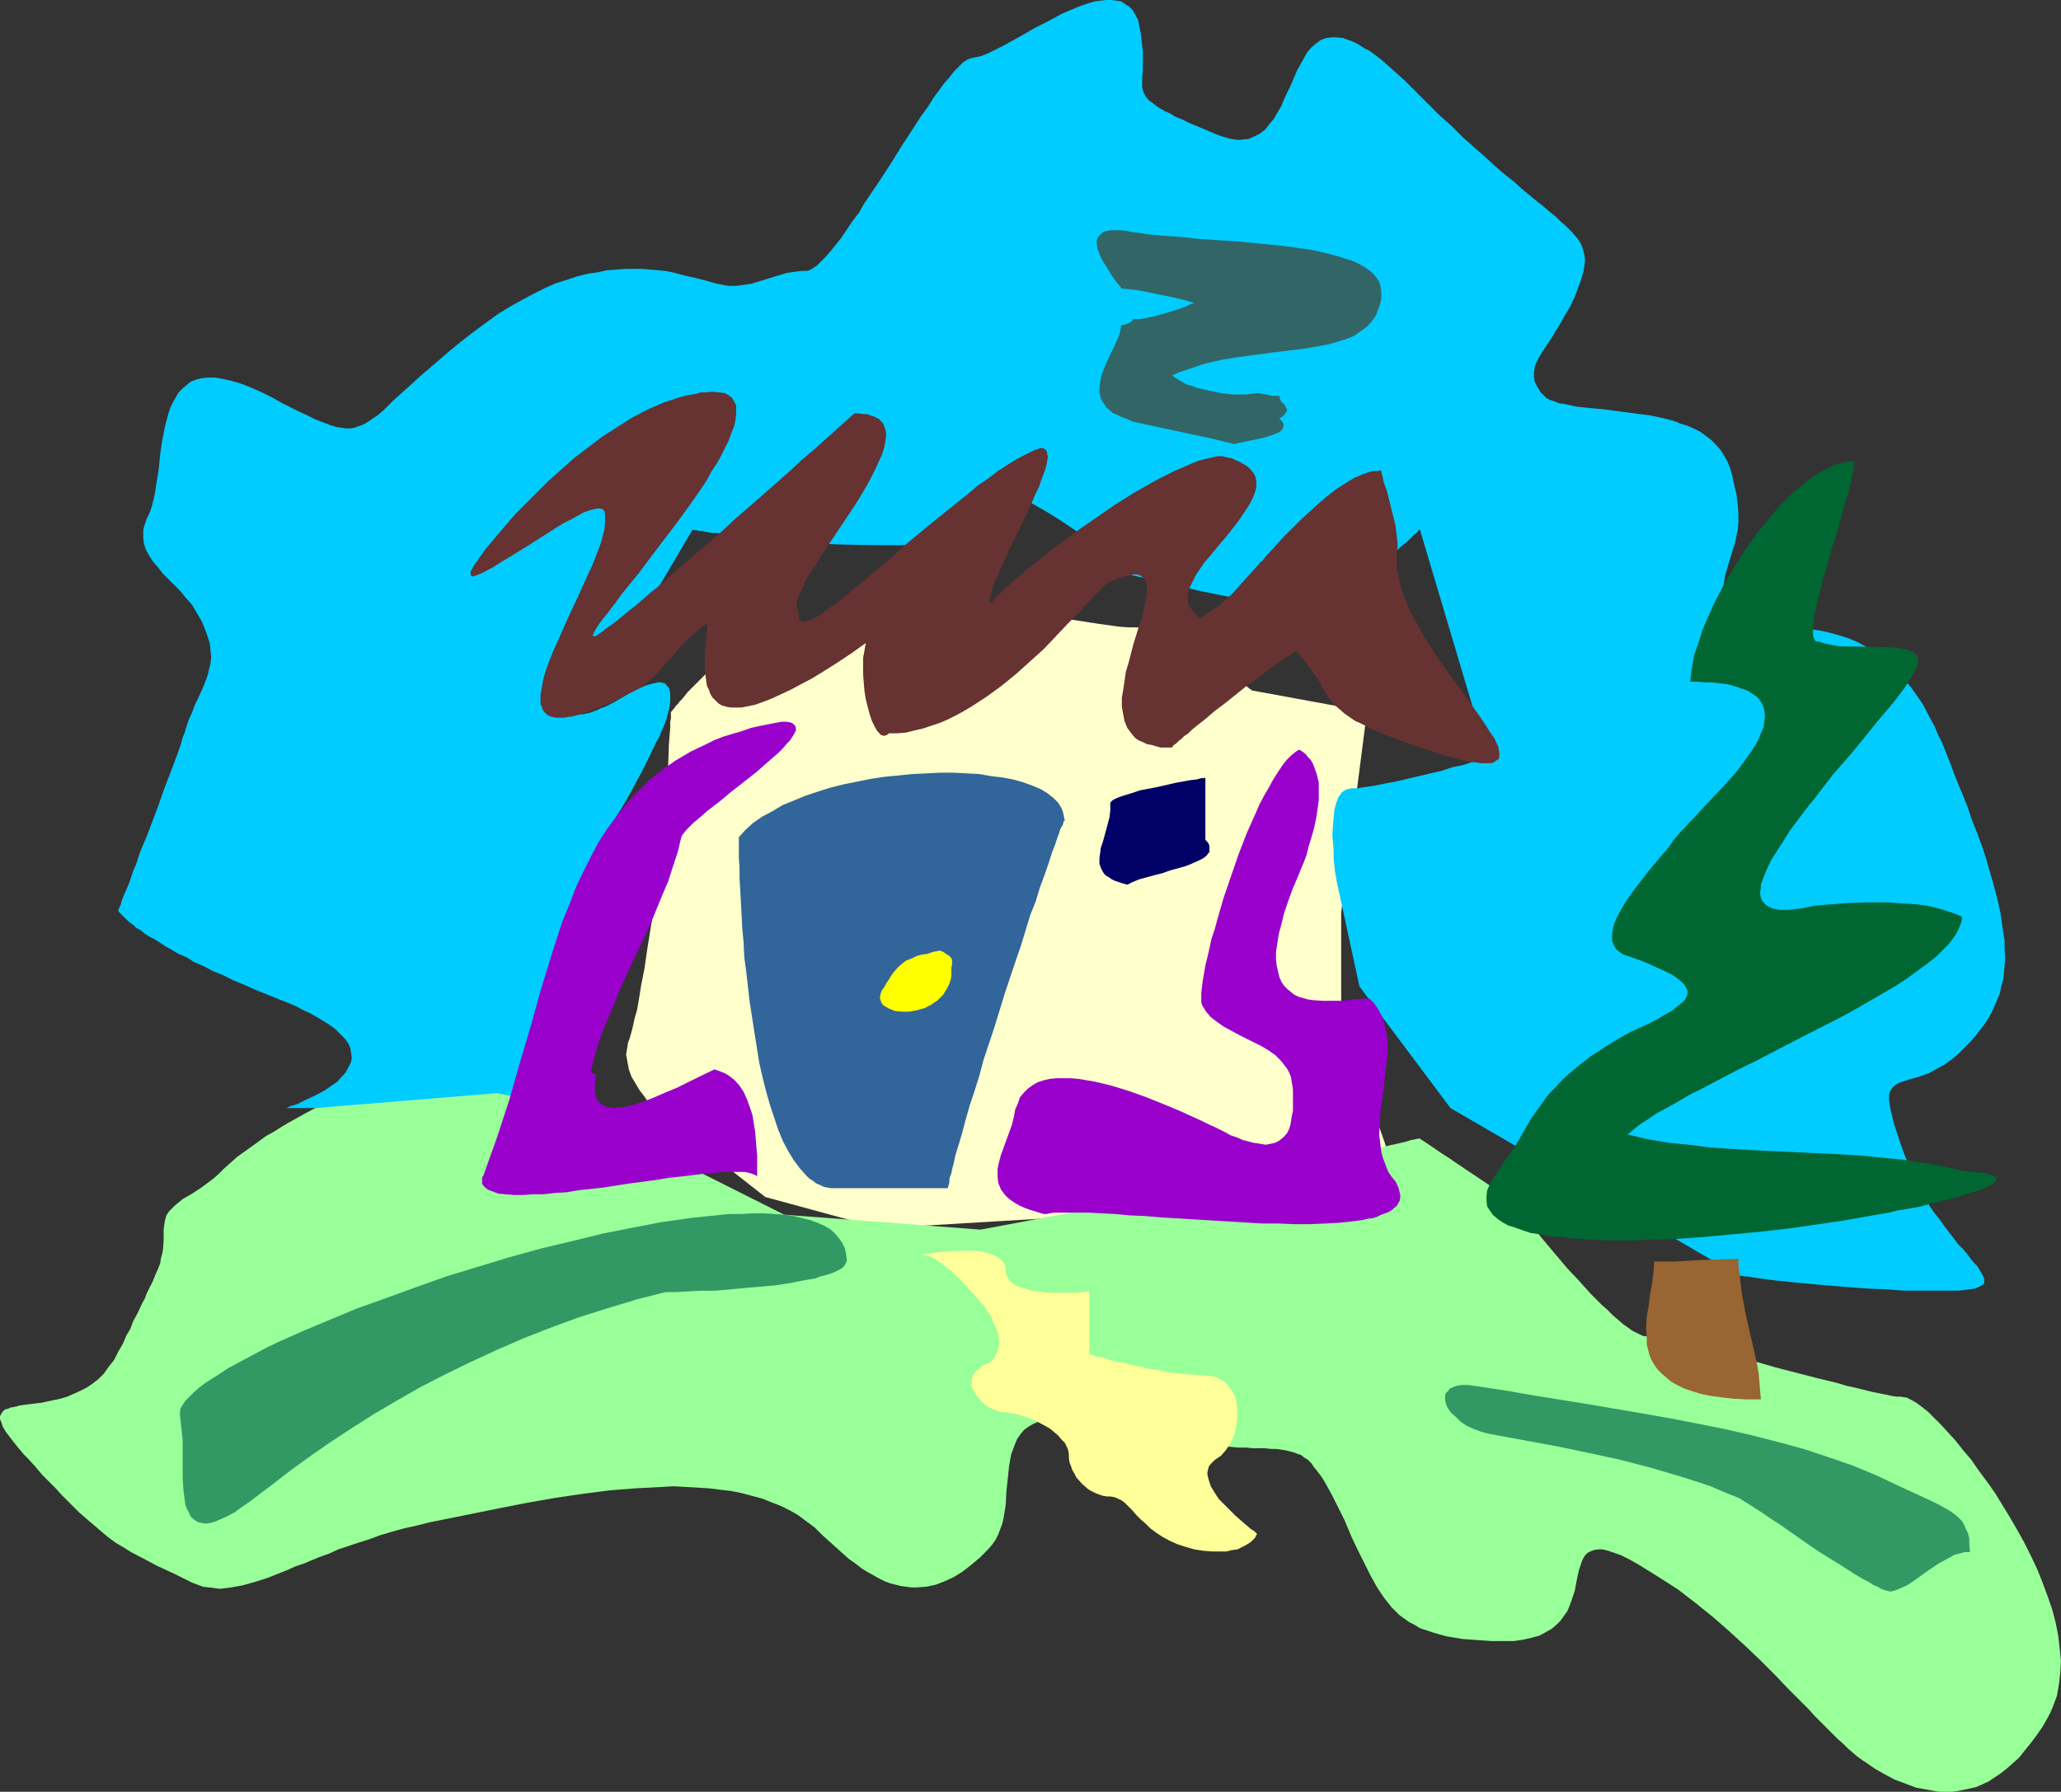 <?xml version="1.0" encoding="UTF-8" standalone="no"?>
<svg
   version="1.0"
   width="129.766mm"
   height="112.832mm"
   id="svg15"
   sodipodi:docname="House 6.wmf"
   xmlns:inkscape="http://www.inkscape.org/namespaces/inkscape"
   xmlns:sodipodi="http://sodipodi.sourceforge.net/DTD/sodipodi-0.dtd"
   xmlns="http://www.w3.org/2000/svg"
   xmlns:svg="http://www.w3.org/2000/svg">
  <rect width="100%" height="100%" fill="#333333" stroke="none"/>
  <sodipodi:namedview
     id="namedview15"
     pagecolor="#ffffff"
     bordercolor="#000000"
     borderopacity="0.25"
     inkscape:showpageshadow="2"
     inkscape:pageopacity="0.0"
     inkscape:pagecheckerboard="0"
     inkscape:deskcolor="#d1d1d1"
     inkscape:document-units="mm" />
  <defs
     id="defs1">
    <pattern
       id="WMFhbasepattern"
       patternUnits="userSpaceOnUse"
       width="6"
       height="6"
       x="0"
       y="0" />
  </defs>
  <path
     style="fill:#ffffcc;fill-opacity:1;fill-rule:evenodd;stroke:none"
     d="m 209.433,292.327 -27.31,-7.433 -22.462,-17.614 v 0 0 l -0.162,-0.162 -0.323,-0.323 -0.808,-0.485 -0.808,-0.808 -0.97,-0.808 -1.131,-1.131 -1.131,-1.131 -0.97,-1.454 -1.131,-1.454 -0.97,-1.616 -0.97,-1.616 -0.646,-1.778 -0.323,-1.778 -0.323,-1.778 0.323,-1.939 0.162,-0.97 0.323,-0.808 0.323,-1.131 0.323,-1.131 0.323,-1.454 0.323,-1.454 0.485,-1.616 0.323,-1.778 0.323,-1.939 0.323,-2.101 0.808,-4.04 0.646,-4.525 1.454,-9.049 0.646,-4.363 0.485,-4.202 0.323,-1.939 0.162,-1.778 0.323,-1.778 0.162,-1.778 0.162,-1.454 0.162,-1.293 0.162,-1.131 0.162,-0.97 0.162,-0.808 v -0.646 -0.323 -0.162 -0.646 l 0.162,-0.485 v -1.131 l 0.162,-1.616 v -1.939 l 0.162,-2.101 0.162,-4.525 0.162,-4.686 0.162,-2.101 0.162,-1.939 v -1.454 l 0.162,-0.808 v -0.485 -0.485 -0.323 -0.162 -0.162 h 0.162 l 0.162,-0.162 0.162,-0.323 0.323,-0.323 0.323,-0.485 0.485,-0.485 0.485,-0.646 0.646,-0.646 1.293,-1.616 1.616,-1.616 1.778,-1.778 1.939,-1.939 2.101,-1.778 1.939,-1.939 2.262,-1.616 2.262,-1.454 2.101,-1.293 2.101,-0.97 1.131,-0.485 0.97,-0.162 0.97,-0.162 0.97,-0.162 h 0.97 1.293 l 1.131,-0.162 h 1.454 l 1.454,-0.162 1.616,-0.162 3.394,-0.323 3.717,-0.323 3.717,-0.485 8.08,-0.808 3.878,-0.485 3.717,-0.485 3.555,-0.485 3.394,-0.323 1.454,-0.162 1.293,-0.162 1.293,-0.162 h 1.293 l 0.97,-0.162 0.808,-0.162 h 0.808 0.485 0.485 0.646 l 1.293,0.323 1.778,0.162 1.939,0.323 2.262,0.323 2.262,0.485 2.424,0.485 2.586,0.485 5.171,0.808 5.171,0.808 2.424,0.323 2.262,0.323 2.262,0.162 h 1.939 l 0.97,0.162 h 0.97 l 2.101,0.485 2.101,0.808 2.262,0.97 2.262,1.131 2.424,1.293 2.262,1.293 2.101,1.454 2.101,1.293 1.778,1.454 1.778,1.131 1.454,1.293 0.646,0.485 0.485,0.323 0.485,0.485 0.808,0.646 0.323,0.162 v 0.162 h 0.162 l 27.31,5.009 -6.141,47.832 v 25.047 l 14.867,42.661 z"
     id="path1" />
  <path
     style="fill:#00ccff;fill-opacity:1;fill-rule:evenodd;stroke:none"
     d="m 67.71,263.725 v 0 h 0.323 l 0.485,-0.162 0.646,-0.323 0.646,-0.162 0.97,-0.323 0.97,-0.485 0.97,-0.485 2.101,-0.97 2.424,-1.293 2.101,-1.454 0.97,-0.646 0.808,-0.97 0.808,-0.808 0.646,-0.97 0.485,-0.97 0.485,-0.97 0.162,-0.97 -0.162,-1.131 -0.162,-1.131 -0.485,-1.131 -0.808,-1.131 -1.131,-1.131 -1.293,-1.293 -1.616,-1.131 -2.101,-1.293 -1.131,-0.646 -1.131,-0.646 -1.454,-0.646 -1.454,-0.808 -1.454,-0.646 -1.616,-0.646 -3.232,-1.293 -3.232,-1.293 -2.909,-1.293 -2.747,-1.131 -2.586,-1.293 -2.424,-0.97 -2.101,-1.131 -2.262,-0.97 -1.778,-1.131 -1.939,-0.808 -1.616,-0.97 -1.454,-0.808 -1.454,-0.97 -1.293,-0.808 -1.293,-0.646 -0.97,-0.646 -0.97,-0.808 -0.97,-0.485 -0.646,-0.646 -0.646,-0.485 -0.646,-0.485 -0.485,-0.485 -0.808,-0.808 -0.485,-0.485 -0.485,-0.485 -0.162,-0.323 v 0 -0.162 l 0.162,-0.162 0.162,-0.485 0.323,-0.646 0.162,-0.808 0.323,-0.808 0.485,-1.131 0.485,-1.131 0.485,-1.131 0.485,-1.454 0.485,-1.454 0.646,-1.454 1.131,-3.394 1.454,-3.394 2.747,-7.272 1.293,-3.717 1.293,-3.394 1.293,-3.394 1.131,-3.07 0.485,-1.454 0.323,-1.293 0.485,-1.131 0.323,-1.131 0.646,-1.939 0.808,-1.778 0.646,-1.778 0.808,-1.616 1.293,-2.909 0.485,-1.293 0.485,-1.293 0.323,-1.454 0.323,-1.293 0.162,-1.454 -0.162,-1.616 -0.162,-1.616 -0.485,-1.616 -0.646,-1.778 -0.808,-1.939 -1.131,-1.939 -1.131,-1.939 -1.454,-1.616 -1.293,-1.616 -2.909,-2.909 -1.293,-1.293 -1.131,-1.454 -1.131,-1.293 -0.97,-1.454 -0.808,-1.454 -0.485,-1.454 -0.162,-1.454 v -0.808 -0.97 l 0.162,-0.808 0.323,-0.97 0.323,-0.97 0.485,-0.97 0.485,-1.131 0.323,-1.131 0.323,-1.293 0.323,-1.454 0.485,-3.07 0.485,-3.07 0.323,-3.394 0.485,-3.232 0.646,-3.232 0.808,-3.07 0.485,-1.454 0.646,-1.293 0.646,-1.131 0.646,-1.131 0.97,-0.97 0.97,-0.808 0.97,-0.808 1.293,-0.485 1.293,-0.323 1.616,-0.162 h 1.616 l 1.778,0.323 2.101,0.485 2.262,0.646 2.424,0.97 2.586,1.131 2.586,1.293 2.262,1.293 2.262,1.131 1.939,0.97 1.778,0.808 1.616,0.808 1.616,0.646 1.293,0.485 1.293,0.485 1.131,0.323 1.131,0.162 1.131,0.162 h 0.97 l 0.97,-0.162 0.808,-0.323 0.97,-0.323 0.97,-0.485 0.97,-0.646 0.97,-0.646 1.131,-0.808 1.131,-0.97 1.131,-1.131 1.293,-1.293 1.454,-1.293 1.616,-1.454 1.616,-1.454 1.939,-1.778 2.101,-1.778 2.262,-1.939 2.424,-2.101 2.586,-2.101 2.909,-2.262 3.07,-2.262 2.909,-2.101 2.909,-1.778 2.909,-1.616 2.747,-1.454 2.586,-1.293 2.586,-1.131 2.586,-0.808 2.424,-0.808 2.586,-0.646 2.262,-0.323 2.262,-0.485 2.262,-0.162 2.101,-0.162 h 1.939 2.101 l 1.778,0.162 1.939,0.162 1.778,0.162 1.616,0.323 3.07,0.808 2.909,0.646 2.424,0.646 1.131,0.323 1.131,0.323 0.97,0.162 0.808,0.162 0.808,0.162 h 0.646 1.293 l 1.293,-0.162 2.262,-0.323 2.101,-0.646 2.101,-0.646 2.101,-0.646 2.101,-0.646 2.262,-0.323 1.293,-0.162 h 1.293 l 0.646,-0.162 0.808,-0.485 0.97,-0.646 0.97,-0.97 1.131,-1.131 1.131,-1.293 1.293,-1.616 1.293,-1.616 1.293,-1.939 1.293,-1.939 1.616,-2.101 1.293,-2.262 3.07,-4.525 3.07,-4.686 2.909,-4.686 3.07,-4.686 1.454,-2.262 1.454,-1.939 1.293,-2.101 1.293,-1.778 1.293,-1.778 1.293,-1.454 1.131,-1.454 1.131,-1.131 0.97,-0.97 0.97,-0.646 0.808,-0.323 0.646,-0.162 0.808,-0.162 0.808,-0.162 0.97,-0.323 1.131,-0.485 0.97,-0.485 1.293,-0.646 1.293,-0.646 1.454,-0.808 2.909,-1.616 3.07,-1.778 3.232,-1.616 3.232,-1.778 3.07,-1.293 1.616,-0.646 1.454,-0.485 1.616,-0.485 L 261.792,0.162 263.246,0 h 1.293 l 1.131,0.162 1.131,0.162 0.97,0.646 0.97,0.646 0.808,0.808 0.646,1.131 0.646,1.293 0.323,1.616 0.323,1.616 0.162,1.454 0.162,1.454 0.162,1.293 v 1.293 0.97 2.101 l -0.162,1.616 v 1.293 1.293 l 0.323,1.131 0.485,0.97 0.808,0.97 0.485,0.323 0.646,0.485 0.808,0.646 0.808,0.485 1.131,0.646 1.131,0.485 1.293,0.808 1.616,0.646 1.616,0.808 1.939,0.808 1.939,0.808 2.262,0.97 1.293,0.485 0.97,0.323 1.131,0.323 1.939,0.323 h 0.808 l 0.97,-0.162 h 0.808 l 1.454,-0.646 1.293,-0.646 1.293,-0.97 0.97,-1.293 1.131,-1.293 0.808,-1.454 0.97,-1.616 0.646,-1.616 1.616,-3.394 1.454,-3.394 0.808,-1.454 0.808,-1.454 0.808,-1.454 0.97,-1.131 1.131,-0.97 1.131,-0.808 1.293,-0.485 1.454,-0.162 h 0.808 l 1.778,0.162 0.808,0.323 0.97,0.323 1.131,0.485 1.131,0.646 0.97,0.646 1.293,0.646 1.293,0.97 1.293,0.97 1.293,1.131 1.454,1.293 1.454,1.293 1.616,1.454 1.778,1.778 3.232,3.232 3.07,3.07 3.07,2.747 2.747,2.747 2.747,2.424 2.586,2.262 2.262,2.101 2.262,1.939 2.262,1.778 1.939,1.778 1.778,1.454 0.97,0.808 0.808,0.646 1.616,1.293 1.293,1.131 1.454,1.131 1.131,1.131 1.131,0.97 0.97,0.97 0.808,0.808 0.808,0.97 0.646,0.808 0.485,0.808 0.323,0.808 0.323,0.97 0.162,0.808 0.162,0.97 v 0.808 l -0.162,0.97 -0.162,1.131 -0.323,1.131 -0.323,1.131 -0.485,1.293 -0.97,2.586 -1.131,2.424 -1.293,2.101 -1.131,2.101 -1.131,1.778 -0.97,1.616 -0.97,1.454 -0.97,1.454 -0.808,1.293 -0.646,1.293 -0.485,1.131 -0.162,1.293 v 1.131 l 0.162,1.131 0.646,1.293 0.808,1.293 0.646,0.646 0.646,0.646 0.808,0.485 1.131,0.323 1.131,0.485 1.293,0.162 1.454,0.323 1.454,0.323 3.232,0.323 3.394,0.323 3.555,0.485 3.717,0.485 3.717,0.485 3.717,0.808 1.778,0.485 1.616,0.646 1.616,0.485 1.454,0.646 1.616,0.808 1.293,0.97 1.293,0.97 1.131,1.131 1.131,1.293 0.808,1.293 0.808,1.454 0.646,1.616 0.485,1.778 0.323,1.454 0.323,1.454 0.323,1.293 0.162,1.293 0.162,1.293 0.162,2.262 v 1.939 l -0.162,1.778 -0.323,1.616 -0.323,1.616 -0.485,1.454 -0.485,1.616 -0.485,1.616 -0.485,1.616 -0.485,1.778 -0.323,2.101 -0.162,2.101 v 1.293 1.293 1.293 l 0.323,0.97 0.485,0.97 0.646,0.646 0.808,0.485 0.97,0.323 1.131,0.323 1.131,0.162 1.454,0.162 h 8.403 l 3.878,0.162 2.101,0.162 2.101,0.323 2.101,0.485 2.262,0.646 2.101,0.646 2.262,0.97 2.101,1.131 2.101,1.454 2.262,1.616 2.101,1.778 1.939,2.262 2.101,2.424 1.939,2.747 0.97,1.454 1.778,3.394 0.97,1.778 0.808,1.939 0.97,1.939 1.616,4.04 1.454,3.878 1.454,3.555 1.454,3.555 1.131,3.394 1.293,3.232 1.131,3.07 0.97,2.909 0.808,2.909 0.808,2.747 0.646,2.424 0.646,2.586 0.485,2.262 0.323,2.262 0.323,2.262 0.323,2.101 v 1.939 l 0.162,1.939 -0.162,1.939 -0.162,1.778 -0.162,1.616 -0.485,1.616 -0.323,1.616 -0.646,1.616 -0.646,1.454 -0.646,1.454 -0.808,1.454 -0.97,1.454 -1.131,1.454 -0.97,1.293 -1.293,1.454 -1.293,1.293 -1.293,1.293 -1.293,1.131 -1.293,0.97 -1.131,0.808 -1.293,0.646 -1.131,0.646 -1.131,0.646 -0.97,0.323 -1.939,0.646 -1.778,0.485 -1.454,0.485 -1.293,0.485 -0.808,0.646 -0.323,0.323 -0.323,0.485 -0.323,0.485 -0.162,0.646 v 0.646 0.808 l 0.162,1.131 0.162,0.97 0.323,1.293 0.323,1.454 0.485,1.616 0.646,1.939 0.646,1.939 0.808,2.262 0.97,2.424 0.97,2.262 0.97,2.101 1.131,1.939 0.97,1.939 1.131,1.939 1.131,1.616 1.293,1.616 1.131,1.616 1.131,1.454 1.131,1.454 0.97,1.293 1.131,1.131 0.97,1.131 0.808,1.131 0.808,0.97 0.808,0.808 0.485,0.808 0.485,0.808 0.323,0.646 0.323,0.646 v 0.485 0.646 l -0.323,0.323 -0.485,0.323 -0.646,0.323 -0.808,0.323 -1.131,0.162 -1.293,0.162 -1.454,0.162 h -1.778 -2.101 -8.888 l -4.363,-0.323 -4.363,-0.162 -4.202,-0.323 -4.04,-0.323 -3.717,-0.323 -3.555,-0.323 -3.394,-0.323 -3.07,-0.323 -1.293,-0.162 -1.293,-0.162 -1.131,-0.162 -1.131,-0.162 -0.97,-0.162 -0.808,-0.162 h -0.808 l -0.646,-0.162 h -0.485 -0.323 l -0.162,-0.162 v 0 l -68.357,-39.753 -21.654,-28.926 -5.494,-25.371 v 0 -0.162 -0.323 l -0.162,-0.485 -0.162,-0.97 -0.162,-1.454 -0.162,-1.616 v -1.939 l -0.323,-3.878 0.162,-2.101 0.162,-1.939 0.162,-1.778 0.485,-1.778 0.485,-1.293 0.485,-0.646 0.323,-0.485 0.485,-0.323 0.485,-0.323 0.646,-0.162 0.646,-0.162 h 0.808 0.808 l 0.808,-0.162 1.131,-0.162 2.101,-0.323 2.424,-0.485 2.586,-0.485 2.747,-0.646 5.494,-1.293 2.747,-0.646 2.424,-0.808 2.424,-0.485 1.939,-0.646 0.808,-0.162 0.808,-0.162 0.808,-0.323 0.485,-0.162 h 0.485 l 0.323,-0.162 0.323,-0.162 v 0 l -16.16,-54.296 -0.162,0.162 h -0.162 l -0.162,0.323 -0.323,0.323 -0.485,0.323 -0.485,0.485 -0.646,0.646 -0.646,0.646 -1.616,1.293 -1.616,1.616 -1.939,1.616 -2.262,1.616 -2.262,1.778 -2.262,1.616 -2.424,1.454 -2.424,1.454 -2.262,1.131 -2.424,0.808 -1.131,0.485 -0.97,0.162 -1.131,0.162 h -0.97 -1.131 -1.131 l -1.293,-0.162 -1.293,-0.162 -2.909,-0.323 -3.07,-0.485 -3.232,-0.485 -3.394,-0.646 -6.464,-1.293 -3.232,-0.808 -2.909,-0.485 -2.586,-0.646 -1.293,-0.323 -1.131,-0.323 -0.97,-0.162 -0.97,-0.323 -0.808,-0.162 -0.646,-0.162 -0.646,-0.162 h -0.323 l -0.323,-0.162 v 0 h -0.162 l -0.162,-0.323 -0.485,-0.323 -0.646,-0.485 -0.646,-0.646 -0.97,-0.808 -0.97,-0.808 -1.131,-0.97 -1.293,-0.97 -1.293,-0.97 -2.909,-2.262 -3.07,-2.262 -3.394,-2.262 -3.394,-2.101 -3.394,-1.939 -1.778,-0.808 -1.454,-0.646 -1.616,-0.808 -1.616,-0.485 -1.454,-0.323 -1.454,-0.162 -1.293,-0.162 -1.293,0.162 -1.131,0.162 -0.97,0.646 -0.97,0.646 -0.646,0.808 -0.646,0.97 -0.646,0.97 -0.808,1.778 -0.808,1.454 -0.485,1.131 -0.485,1.131 -0.485,0.97 -0.485,0.646 -0.485,0.646 -0.808,0.323 -0.97,0.323 -1.293,0.323 h -0.808 l -0.97,0.162 h -0.97 -1.131 -1.131 l -1.454,0.162 h -6.787 l -8.08,-0.162 -3.878,-0.162 -3.878,-0.323 -3.717,-0.162 -3.555,-0.323 -3.394,-0.323 -3.232,-0.323 -2.909,-0.485 -2.586,-0.323 -2.262,-0.323 h -1.131 l -0.97,-0.162 -0.808,-0.162 -0.646,-0.162 h -0.646 l -0.646,-0.162 h -0.323 -0.323 l -0.162,-0.162 h -0.162 l -10.666,18.099 -0.162,0.162 -0.162,0.162 -0.323,0.323 -0.323,0.323 -0.646,0.485 -0.485,0.646 -0.808,0.646 -0.646,0.808 -1.778,1.616 -1.778,1.939 -1.939,2.101 -4.04,4.363 -1.616,2.262 -1.616,2.101 -1.293,1.939 -0.485,0.97 -0.323,0.97 -0.323,0.808 -0.162,0.646 V 168.06 l 0.162,0.646 0.162,0.485 0.485,0.323 0.485,0.323 0.646,0.162 h 0.646 0.808 l 0.808,-0.162 0.808,-0.162 1.778,-0.646 0.97,-0.485 0.97,-0.323 1.939,-0.97 1.939,-1.131 1.939,-1.131 1.939,-0.97 1.778,-0.808 1.616,-0.485 0.808,-0.162 0.646,-0.162 h 0.646 l 0.646,0.162 0.485,0.162 0.323,0.485 0.485,0.485 0.162,0.485 0.162,0.808 v 0.97 0.97 l -0.162,1.293 -0.323,1.293 -0.323,1.293 -0.485,1.454 -0.646,1.454 -0.646,1.616 -0.808,1.454 -1.616,3.394 -1.778,3.555 -3.878,7.11 -2.101,3.394 -1.939,3.555 -1.939,3.232 -1.616,3.07 -0.646,1.454 -0.646,1.293 -0.646,1.293 -0.485,1.131 -0.323,1.131 -0.323,0.97 -0.162,0.97 -0.162,0.646 v 0.808 0.97 l -0.323,1.131 -0.162,1.454 -0.323,1.454 -0.323,1.616 -0.323,1.778 -0.485,1.778 -0.485,2.101 -0.485,1.939 -0.97,4.363 -2.262,8.726 -1.293,4.363 -1.131,4.202 -0.485,1.939 -0.485,1.939 -0.485,1.616 -0.485,1.778 -0.485,1.454 -0.323,1.293 -0.323,1.293 -0.323,0.97 -0.162,0.808 -0.323,0.485 v 0.485 0 z"
     id="path2" />
  <path
     style="fill:#99ff99;fill-opacity:1;fill-rule:evenodd;stroke:none"
     d="m 136.067,263.725 -17.776,-3.555 -43.309,3.555 h -0.162 v 0.162 l -0.485,0.162 -0.808,0.485 -0.97,0.485 -1.131,0.646 -1.454,0.808 -1.454,0.808 -1.616,0.97 -1.778,1.131 -1.778,0.97 -3.555,2.586 -3.394,2.424 -1.616,1.454 -1.454,1.293 -1.293,1.293 -1.293,1.131 -1.293,0.97 -1.293,0.97 -2.424,1.616 -2.262,1.293 -0.97,0.808 -0.808,0.646 -0.808,0.808 -0.646,0.646 -0.646,0.97 -0.323,1.131 -0.162,0.97 -0.162,1.293 v 1.293 1.293 l -0.162,2.101 -0.162,0.97 -0.323,1.131 -0.162,1.131 -0.485,1.293 -0.646,1.454 -0.646,1.616 -0.97,1.939 -0.485,0.97 -0.485,1.293 -0.646,1.131 -0.646,1.454 -0.646,1.293 -0.808,1.454 -0.646,1.778 -0.97,1.616 -0.808,1.939 -1.131,1.939 -0.97,1.939 -1.293,1.616 -1.131,1.616 -1.293,1.293 -1.454,1.131 -1.454,0.97 -1.616,0.808 -1.454,0.646 -1.454,0.646 -1.616,0.485 -3.07,0.646 -1.454,0.323 -1.454,0.162 -2.586,0.323 -1.131,0.162 -1.131,0.323 -0.97,0.162 -0.808,0.323 -0.646,0.162 -0.485,0.485 L 0.323,336.443 0,337.09 v 0.646 l 0.323,0.808 0.323,0.97 0.646,1.131 0.97,1.293 1.131,1.454 0.646,0.808 0.808,0.97 0.808,0.97 0.97,0.97 1.778,1.939 1.616,1.939 1.616,1.616 1.616,1.616 1.454,1.616 1.454,1.454 1.293,1.293 1.293,1.293 1.293,1.131 1.131,0.97 2.262,1.939 2.101,1.778 1.939,1.454 1.939,1.131 1.778,1.131 4.04,2.101 2.101,1.131 2.101,0.97 2.424,1.131 2.586,1.293 1.293,0.646 1.293,0.485 1.293,0.485 1.454,0.162 1.293,0.162 1.293,0.162 1.293,-0.162 1.293,-0.162 2.747,-0.485 2.909,-0.808 3.07,-0.97 3.232,-1.293 1.616,-0.646 1.778,-0.808 1.939,-0.646 1.939,-0.808 1.939,-0.808 2.262,-0.808 2.101,-0.97 2.424,-0.808 2.424,-0.808 2.586,-0.808 2.586,-0.97 2.747,-0.808 2.909,-0.808 2.909,-0.646 3.232,-0.808 3.232,-0.646 13.574,-2.747 6.626,-1.293 6.464,-1.131 6.626,-0.97 6.302,-0.808 6.141,-0.485 6.141,-0.323 2.909,-0.162 2.909,0.162 2.747,0.162 2.747,0.162 2.586,0.323 2.747,0.323 2.424,0.485 2.424,0.646 2.424,0.646 2.424,0.97 2.101,0.808 2.262,1.131 1.939,1.131 1.939,1.454 1.939,1.454 1.616,1.616 1.778,1.616 1.616,1.454 1.616,1.454 1.454,1.293 1.616,1.131 1.454,1.131 1.293,0.808 1.454,0.808 1.454,0.808 1.293,0.646 1.293,0.485 1.293,0.323 1.293,0.323 1.293,0.162 1.131,0.162 h 1.131 l 2.424,-0.162 2.262,-0.485 2.101,-0.808 2.101,-0.97 2.101,-1.293 2.101,-1.616 2.101,-1.778 1.939,-1.939 0.97,-1.131 0.808,-1.131 0.646,-1.293 0.485,-1.293 0.485,-1.293 0.323,-1.454 0.485,-3.07 0.162,-3.07 0.323,-3.07 0.323,-3.07 0.485,-2.747 0.485,-1.293 0.485,-1.293 0.485,-1.131 0.808,-1.131 0.808,-0.97 1.131,-0.808 1.131,-0.646 1.454,-0.646 1.616,-0.485 1.939,-0.162 2.101,-0.162 h 2.262 l 1.293,0.162 1.454,0.162 1.293,0.162 1.616,0.323 1.454,0.323 1.778,0.323 1.616,0.485 1.939,0.485 3.555,0.97 3.394,0.808 3.07,0.646 2.909,0.646 2.909,0.323 2.424,0.485 2.424,0.162 2.262,0.323 2.101,0.162 1.939,0.162 h 1.778 l 1.616,0.162 h 1.616 1.293 l 1.293,0.162 h 1.293 l 1.131,0.162 1.131,0.162 1.939,0.485 0.808,0.323 0.97,0.323 0.808,0.646 0.808,0.485 0.808,0.808 0.646,0.97 0.808,0.97 0.97,1.293 0.808,1.293 0.808,1.454 0.97,1.778 0.97,1.939 1.939,3.878 0.808,1.939 0.808,1.939 1.616,3.394 1.616,3.232 1.454,2.909 1.454,2.586 1.616,2.424 1.778,2.262 1.939,1.939 1.131,0.808 1.131,0.808 1.293,0.646 1.293,0.808 1.454,0.485 1.454,0.485 1.616,0.485 1.778,0.485 1.939,0.323 1.939,0.323 2.262,0.162 2.262,0.162 2.424,0.162 h 2.586 2.586 l 2.262,-0.323 2.101,-0.485 1.778,-0.485 1.454,-0.808 1.454,-0.808 1.131,-0.97 0.97,-0.97 0.808,-1.131 0.808,-1.131 0.485,-1.131 0.485,-1.293 0.808,-2.424 0.485,-2.586 0.485,-2.262 0.323,-0.97 0.323,-0.97 0.323,-0.808 0.485,-0.808 0.646,-0.646 0.646,-0.323 0.808,-0.323 0.97,-0.162 h 1.131 l 1.293,0.323 1.454,0.485 1.778,0.646 1.939,0.97 1.131,0.646 1.131,0.646 4.686,2.909 4.525,2.909 4.202,3.232 4.202,3.394 3.878,3.394 3.878,3.555 3.555,3.394 3.555,3.555 3.232,3.394 3.07,3.07 1.616,1.616 1.293,1.454 2.909,2.909 2.586,2.586 1.293,1.131 1.131,1.131 1.131,0.97 1.131,0.97 1.131,0.808 0.97,0.646 2.101,1.454 2.262,1.293 2.424,1.293 2.586,0.97 2.586,0.97 2.747,0.485 2.747,0.485 h 1.454 1.454 l 1.293,-0.162 1.616,-0.323 1.454,-0.323 1.454,-0.323 1.454,-0.646 1.454,-0.646 1.454,-0.97 1.454,-0.97 1.454,-1.131 1.454,-1.293 1.454,-1.293 1.293,-1.616 1.454,-1.778 1.454,-1.939 1.454,-2.101 1.293,-2.262 0.646,-1.293 0.485,-1.131 0.97,-2.586 0.485,-2.747 0.323,-2.747 0.162,-2.909 -0.323,-3.07 -0.323,-2.909 -0.646,-3.232 -0.808,-3.07 -1.131,-3.232 -1.131,-3.07 -1.293,-3.232 -1.454,-3.07 -1.616,-3.232 -1.616,-2.909 -1.778,-3.07 -1.778,-2.909 -1.778,-2.909 -1.939,-2.747 -1.939,-2.586 -1.778,-2.586 -1.939,-2.262 -1.778,-2.262 -1.778,-1.939 -1.778,-1.939 -1.616,-1.616 -1.454,-1.454 -1.454,-1.131 -1.293,-0.97 -1.131,-0.646 -0.97,-0.485 -0.323,-0.162 h -0.485 l -0.808,-0.162 h -0.97 l -1.131,-0.162 -1.454,-0.323 -1.616,-0.323 -1.616,-0.323 -1.939,-0.485 -1.939,-0.485 -2.262,-0.485 -2.101,-0.646 -4.686,-1.131 -5.01,-1.293 -5.01,-1.293 -5.01,-1.454 -5.01,-1.293 -4.686,-1.293 -2.262,-0.485 -2.101,-0.646 -1.939,-0.485 -1.939,-0.323 -1.616,-0.485 -1.616,-0.323 -1.454,-0.162 -1.293,-0.162 -0.97,-0.162 -0.808,-0.162 h -0.646 l -0.808,-0.323 -0.97,-0.485 -0.97,-0.485 -1.131,-0.808 -1.131,-0.808 -1.131,-0.97 -1.293,-1.131 -1.293,-1.293 -1.293,-1.131 -2.747,-2.747 -2.747,-3.07 -2.747,-2.909 -2.586,-3.07 -2.586,-3.07 -2.262,-2.747 -0.97,-1.293 -0.97,-1.131 -0.808,-1.131 -0.808,-0.97 -0.808,-0.808 -0.485,-0.808 -0.485,-0.646 -0.323,-0.323 -0.323,-0.323 v -0.162 h -0.162 -0.162 l -0.323,-0.323 -0.323,-0.162 -0.485,-0.323 -0.646,-0.485 -0.485,-0.323 -0.808,-0.485 -1.616,-1.131 -1.939,-1.293 -3.878,-2.586 -4.04,-2.747 -1.778,-1.131 -1.616,-1.131 -1.454,-0.97 -0.485,-0.323 -0.485,-0.323 -0.485,-0.323 -0.323,-0.162 -0.162,-0.162 v -0.162 l -0.162,0.162 h -0.323 l -0.646,0.162 -0.97,0.162 -0.97,0.323 -1.293,0.323 -1.454,0.323 -1.454,0.323 -1.778,0.485 -1.778,0.323 -1.939,0.485 -2.101,0.485 -4.202,0.97 -4.363,1.131 -4.363,0.97 -4.202,0.97 -2.101,0.485 -1.939,0.485 -1.778,0.323 -1.778,0.485 -1.454,0.323 -1.454,0.323 -1.293,0.323 -0.97,0.162 -0.97,0.162 -0.485,0.162 -0.485,0.162 h -0.162 l -57.691,10.827 -46.702,-3.555 z"
     id="path3" />
  <path
     style="fill:#663232;fill-opacity:1;fill-rule:evenodd;stroke:none"
     d="m 165.64,93.726 -1.939,0.323 -1.939,0.485 -1.939,0.646 -1.939,0.646 -3.717,1.616 -3.717,1.939 -3.555,2.262 -3.555,2.262 -3.394,2.586 -3.394,2.586 -3.07,2.747 -3.07,2.747 -2.747,2.747 -2.586,2.586 -2.424,2.424 -2.101,2.424 -1.778,2.101 -0.97,1.131 -0.646,0.808 -0.97,1.131 -0.808,0.97 -0.646,0.97 -0.646,0.808 -0.485,0.808 -0.485,0.646 -0.485,0.646 -0.162,0.485 -0.323,0.485 -0.162,0.323 v 0.646 l 0.162,0.323 0.323,0.162 0.646,-0.162 0.808,-0.323 1.131,-0.485 1.131,-0.646 1.293,-0.646 1.454,-0.97 3.232,-1.939 3.394,-2.101 3.555,-2.262 3.555,-2.262 1.616,-0.97 1.616,-0.808 1.454,-0.808 1.454,-0.808 1.293,-0.485 1.131,-0.323 0.97,-0.162 h 0.646 l 0.646,0.162 0.323,0.485 0.162,0.646 v 0.485 1.616 l -0.162,1.616 -0.485,1.939 -0.646,2.101 -0.808,2.101 -0.97,2.424 -1.131,2.424 -2.262,5.009 -2.424,5.171 -2.262,5.171 -1.131,2.424 -0.97,2.424 -0.808,2.262 -0.646,2.101 -0.323,1.939 -0.323,1.778 v 1.616 0.646 l 0.323,0.646 0.162,0.646 0.323,0.485 0.485,0.485 0.323,0.323 0.646,0.323 0.646,0.162 0.808,0.162 h 0.808 0.97 l 0.97,-0.162 1.293,-0.162 1.131,-0.323 1.454,-0.485 1.454,-0.485 1.616,-0.646 1.778,-0.646 1.939,-0.808 1.939,-0.97 2.101,-1.131 2.262,-1.131 0.97,-0.646 0.97,-0.646 0.97,-0.97 0.97,-0.808 1.778,-2.101 1.939,-2.101 1.939,-2.262 2.101,-2.262 2.262,-1.939 1.131,-0.97 1.293,-0.808 -0.323,3.394 -0.323,3.232 v 3.07 1.454 l 0.162,1.293 0.162,1.293 0.162,1.131 0.485,0.97 0.323,0.97 0.485,0.808 0.808,0.808 0.646,0.646 0.808,0.485 1.131,0.323 0.97,0.162 h 1.293 1.293 l 1.616,-0.323 1.616,-0.323 1.778,-0.646 2.101,-0.808 2.101,-0.97 2.424,-1.131 2.424,-1.293 2.747,-1.454 2.909,-1.778 3.07,-1.939 3.394,-2.262 3.394,-2.424 -0.323,1.778 -0.323,1.778 v 1.939 1.939 l 0.162,2.101 0.162,1.939 0.323,1.939 0.485,1.939 0.485,1.778 0.485,1.454 0.646,1.293 0.646,1.131 0.646,0.646 0.323,0.323 h 0.323 l 0.323,0.162 0.323,-0.162 0.485,-0.162 0.323,-0.323 h 1.939 l 2.101,-0.162 1.939,-0.485 2.101,-0.485 1.939,-0.646 1.939,-0.646 1.939,-0.808 1.939,-0.97 1.778,-0.97 1.939,-1.131 3.717,-2.424 3.555,-2.586 3.555,-2.909 3.232,-2.909 3.232,-2.909 2.909,-3.07 2.747,-2.909 2.747,-2.747 2.424,-2.586 0.97,-1.131 1.131,-1.131 0.485,-0.485 0.485,-0.485 0.97,-0.97 1.131,-0.646 1.131,-0.485 1.131,-0.323 0.97,-0.323 0.808,-0.162 0.808,-0.162 0.646,-0.162 h 0.646 l 0.485,0.162 0.485,0.162 0.323,0.323 0.323,0.162 0.485,0.808 0.323,0.97 v 1.293 l -0.162,1.454 -0.323,1.616 -0.323,1.778 -0.485,1.778 -0.646,1.939 -1.293,4.202 -1.131,4.363 -0.646,2.101 -0.323,2.262 -0.323,2.101 -0.323,1.939 v 2.101 l 0.323,1.778 0.323,1.616 0.646,1.616 0.485,0.646 0.485,0.646 0.485,0.646 0.646,0.646 0.808,0.485 0.808,0.323 0.97,0.485 0.97,0.162 1.131,0.323 1.131,0.323 h 1.293 1.454 v 0 l 0.162,-0.323 0.323,-0.323 0.485,-0.323 0.646,-0.646 0.646,-0.485 0.646,-0.646 0.97,-0.646 0.808,-0.808 0.97,-0.808 2.262,-1.778 2.262,-1.939 2.586,-1.939 5.01,-4.04 2.586,-1.778 2.262,-1.778 2.262,-1.616 0.97,-0.646 0.808,-0.646 0.97,-0.485 0.646,-0.485 0.646,-0.485 0.646,-0.323 0.808,0.97 0.808,0.97 1.293,1.616 1.131,1.616 0.97,1.454 0.808,1.293 0.646,1.293 1.616,2.424 0.97,1.131 1.131,0.97 1.293,1.131 1.616,1.131 0.97,0.646 1.131,0.485 1.293,0.646 1.131,0.646 1.454,0.646 1.616,0.646 1.616,0.646 1.778,0.646 2.586,0.97 2.424,0.808 2.262,0.808 2.101,0.646 1.939,0.646 1.778,0.485 1.616,0.323 1.454,0.485 1.293,0.162 1.293,0.162 0.97,0.162 h 0.97 0.808 0.808 l 0.485,-0.162 0.485,-0.323 0.485,-0.323 0.323,-0.162 0.162,-0.97 v -0.485 l -0.162,-0.646 v -0.485 l -0.323,-0.808 -0.646,-1.454 -1.131,-1.616 -1.131,-1.778 -1.293,-1.939 -1.616,-2.262 -1.454,-2.101 -1.778,-2.424 -1.778,-2.424 -3.555,-5.009 -1.778,-2.747 -1.616,-2.586 -1.454,-2.747 -1.454,-2.586 -1.131,-2.747 -0.97,-2.586 -0.646,-2.586 -0.485,-2.586 v -1.293 -1.293 -1.131 l 0.162,-1.131 v -1.131 l -0.162,-1.293 -0.162,-1.293 -0.162,-1.454 -1.454,-5.817 -0.646,-2.586 -0.485,-1.293 -0.323,-0.97 -0.162,-0.97 -0.162,-0.646 -0.162,-0.485 v -0.323 l -1.131,0.162 h -0.97 l -1.131,0.323 -0.97,0.323 -2.262,0.97 -2.101,1.293 -2.262,1.454 -2.262,1.778 -2.101,1.778 -4.202,3.878 -1.939,1.939 -1.939,1.939 -1.616,1.778 -1.454,1.616 -0.808,0.808 -1.131,1.454 -0.646,0.485 -0.323,0.485 -0.485,0.485 -2.747,3.07 -1.454,1.616 -1.454,1.616 -1.616,1.454 -1.778,1.616 -2.101,1.293 -0.97,0.808 -1.293,0.646 -0.646,-0.485 -0.485,-0.485 -0.808,-0.97 -0.646,-0.97 -0.323,-0.97 v -1.293 l 0.162,-1.131 0.485,-1.293 0.646,-1.293 0.646,-1.293 0.97,-1.454 0.97,-1.454 1.131,-1.293 2.424,-2.909 2.424,-2.909 2.262,-2.909 0.97,-1.454 0.97,-1.454 0.808,-1.293 0.646,-1.293 0.485,-1.293 0.323,-1.131 v -1.293 l -0.162,-1.131 -0.485,-0.97 -0.808,-0.97 -0.485,-0.485 -0.646,-0.485 -0.646,-0.323 -0.808,-0.485 -0.808,-0.323 -0.97,-0.485 -0.97,-0.162 -1.293,-0.323 h -1.293 l -1.293,0.323 -1.454,0.323 -1.778,0.485 -1.616,0.646 -1.778,0.808 -1.939,0.808 -1.939,0.97 -1.939,0.97 -2.101,1.131 -4.202,2.424 -4.363,2.747 -4.202,2.909 -4.202,2.909 -4.04,2.909 -3.878,3.07 -3.555,2.747 -1.616,1.293 -1.454,1.293 -1.454,1.293 -1.293,1.131 -1.131,1.131 -1.131,0.97 -0.808,0.97 -0.646,0.808 -0.162,-0.323 -0.162,-0.485 0.162,-0.808 0.162,-0.808 0.323,-0.97 0.323,-1.131 0.485,-1.131 0.646,-1.293 0.646,-1.454 0.646,-1.454 1.454,-3.232 1.616,-3.232 1.616,-3.394 1.616,-3.394 1.293,-3.07 0.808,-1.616 0.485,-1.454 0.485,-1.293 0.485,-1.293 0.323,-1.131 0.162,-0.97 0.162,-0.97 -0.162,-0.808 -0.162,-0.646 -0.323,-0.323 -0.485,-0.323 h -0.646 l -1.778,0.646 -1.939,0.97 -2.101,1.131 -2.101,1.293 -2.262,1.454 -2.262,1.778 -2.424,1.616 -2.262,1.939 -4.848,3.878 -5.01,4.04 -4.848,4.04 -4.686,4.202 -2.424,1.939 -2.101,1.778 -2.101,1.778 -2.101,1.778 -1.778,1.454 -1.778,1.454 -1.778,1.131 -1.454,1.131 -1.293,0.808 -1.293,0.646 -0.97,0.323 -0.808,0.162 h -0.323 l -0.323,-0.162 -0.162,-0.162 -0.162,-0.323 -0.162,-0.162 v -0.485 -0.485 -0.646 l -0.323,-0.646 -0.162,-0.808 0.162,-0.97 0.323,-1.293 0.646,-1.293 0.646,-1.454 0.808,-1.778 1.131,-1.616 1.131,-1.778 1.131,-1.939 2.747,-4.04 5.494,-8.241 2.424,-4.04 1.131,-2.101 0.97,-1.939 0.808,-1.778 0.808,-1.778 0.485,-1.616 0.323,-1.616 0.162,-1.454 -0.162,-1.131 -0.485,-1.293 -0.323,-0.485 -0.808,-0.808 -0.646,-0.323 -0.646,-0.323 -0.646,-0.162 -0.808,-0.323 h -0.97 l -0.97,-0.162 h -1.131 l -3.232,2.909 -3.07,2.747 -3.07,2.747 -3.07,2.586 -2.747,2.586 -2.747,2.424 -2.747,2.424 -2.586,2.262 -2.424,2.101 -2.424,2.101 -2.262,2.101 -2.101,1.939 -2.101,1.778 -2.101,1.778 -1.939,1.616 -1.778,1.616 -1.778,1.454 -1.616,1.454 -1.616,1.454 -1.454,1.293 -1.454,1.131 -1.293,1.131 -1.293,1.131 -1.131,0.97 -1.293,0.97 -0.97,0.808 -0.97,0.808 -0.808,0.646 -0.97,0.808 -0.646,0.485 -1.454,0.97 -0.97,0.808 -0.97,0.646 -0.485,0.323 h -0.485 -0.162 v -0.162 l 0.162,-0.485 0.323,-0.646 0.485,-0.808 0.646,-0.97 0.808,-1.131 0.97,-1.131 0.97,-1.293 1.131,-1.454 1.131,-1.616 1.293,-1.616 1.454,-1.778 1.454,-1.778 2.909,-3.878 3.07,-4.04 3.07,-4.04 3.07,-4.202 2.909,-4.202 1.293,-1.939 1.131,-2.101 1.293,-1.939 0.97,-1.778 0.97,-1.939 0.808,-1.616 0.646,-1.778 0.646,-1.616 0.323,-1.454 0.162,-1.293 v -1.293 -0.97 l -0.485,-0.97 -0.485,-0.808 -0.808,-0.646 -0.97,-0.485 -1.293,-0.162 -1.616,-0.162 -1.778,0.162 h -0.97 z"
     id="path4" />
  <path
     style="fill:#326666;fill-opacity:1;fill-rule:evenodd;stroke:none"
     d="m 328.694,69.325 -0.162,-1.131 -0.323,-1.131 -0.646,-0.97 -0.808,-0.97 -0.97,-0.808 -1.131,-0.808 -1.454,-0.808 -1.454,-0.646 -1.616,-0.485 -1.939,-0.646 -1.939,-0.485 -1.939,-0.485 -2.262,-0.485 -2.262,-0.323 -4.686,-0.646 -4.848,-0.485 -5.01,-0.485 -4.848,-0.323 -4.848,-0.323 -4.525,-0.485 -2.262,-0.162 -2.101,-0.162 -1.939,-0.162 -1.778,-0.162 -1.778,-0.323 -1.616,-0.162 -1.454,-0.323 -1.454,-0.162 h -2.262 l -0.808,0.162 -0.808,0.162 -0.485,0.323 -0.485,0.485 -0.323,0.323 -0.323,0.485 -0.162,0.485 v 0.646 l 0.162,1.293 0.485,1.293 0.646,1.454 0.808,1.293 1.616,2.586 0.808,1.131 0.646,0.808 0.323,0.323 0.162,0.323 0.162,0.162 v 0.162 l 2.101,0.162 2.424,0.323 4.686,0.97 2.424,0.485 2.101,0.485 1.939,0.485 0.97,0.323 0.808,0.162 -0.485,0.162 -0.808,0.323 -0.646,0.323 -0.808,0.323 -1.939,0.646 -2.101,0.646 -2.262,0.646 -2.101,0.485 -1.939,0.323 h -0.808 -0.808 v 0.323 l -0.162,0.162 -0.808,0.485 -0.808,0.323 -0.97,0.162 -0.162,1.131 -0.323,1.293 -0.646,1.454 -0.646,1.454 -0.808,1.616 -0.808,1.778 -0.646,1.454 -0.646,1.778 -0.323,1.616 -0.162,1.616 v 0.808 l 0.323,1.454 0.323,0.646 0.485,0.646 0.485,0.808 0.808,0.646 0.646,0.646 1.131,0.485 0.97,0.485 1.293,0.485 1.454,0.646 5.979,1.293 5.979,1.293 6.141,1.293 5.979,1.454 2.262,-0.485 4.686,-0.97 1.131,-0.323 0.97,-0.323 0.808,-0.323 0.808,-0.323 0.646,-0.485 0.323,-0.485 0.162,-0.485 V 100.836 l -0.323,-0.485 -0.646,-0.808 0.646,-0.323 0.485,-0.485 0.323,-0.323 0.162,-0.323 0.162,-0.323 v -0.323 l -0.323,-0.646 -0.323,-0.646 -0.646,-0.485 -0.323,-0.646 -0.162,-0.808 h -0.97 -0.808 l -1.293,-0.323 -1.131,-0.162 -0.646,-0.162 h -0.485 l -1.293,0.162 -1.293,0.162 h -3.07 l -2.909,-0.323 -3.07,-0.646 -2.747,-0.646 -1.293,-0.485 -1.131,-0.323 -1.131,-0.646 -0.808,-0.485 -0.808,-0.485 -0.646,-0.485 1.778,-0.808 1.939,-0.646 1.939,-0.646 1.939,-0.646 4.04,-0.97 4.04,-0.646 8.403,-1.131 4.04,-0.485 3.878,-0.485 3.555,-0.646 1.778,-0.323 1.616,-0.485 1.616,-0.485 1.454,-0.485 1.454,-0.646 1.131,-0.808 1.131,-0.808 0.97,-0.808 0.97,-1.131 0.808,-1.131 0.485,-1.293 0.485,-1.293 0.323,-1.454 z"
     id="path5" />
  <path
     style="fill:#326599;fill-opacity:1;fill-rule:evenodd;stroke:none"
     d="m 253.389,195.37 -0.162,-0.808 -0.162,-0.808 -0.162,-0.646 -0.323,-0.808 -0.808,-1.293 -1.131,-1.131 -1.454,-1.131 -1.616,-0.97 -1.939,-0.808 -2.262,-0.808 -2.262,-0.646 -2.586,-0.485 -2.747,-0.323 -2.747,-0.485 -3.07,-0.162 -3.07,-0.162 h -3.07 l -3.232,0.162 -3.394,0.162 -3.232,0.323 -3.394,0.323 -3.232,0.485 -3.232,0.646 -3.232,0.646 -3.232,0.808 -3.07,0.97 -2.909,0.97 -2.747,1.131 -2.747,1.131 -2.424,1.454 -2.424,1.293 -2.101,1.454 -1.778,1.616 -1.616,1.778 v 3.07 1.939 l 0.162,2.262 v 2.424 l 0.162,2.747 0.162,2.909 0.162,3.07 0.162,3.232 0.323,3.394 0.162,3.555 0.485,3.555 0.808,7.11 1.131,7.272 1.131,7.11 0.808,3.555 0.808,3.232 0.97,3.394 0.97,2.909 0.97,2.909 1.131,2.747 1.293,2.424 1.293,2.101 1.454,1.939 1.454,1.616 0.808,0.808 0.808,0.485 0.808,0.646 0.808,0.323 0.97,0.485 0.808,0.162 0.97,0.162 h 0.97 26.826 v -0.323 l 0.162,-0.485 0.162,-0.485 v -0.808 l 0.162,-0.646 0.323,-0.808 0.162,-0.97 0.323,-1.131 0.485,-2.262 0.808,-2.586 0.808,-2.747 0.808,-3.07 0.97,-3.394 1.131,-3.394 1.131,-3.555 0.97,-3.717 2.586,-7.757 2.424,-7.918 2.586,-7.757 1.293,-3.717 1.131,-3.717 1.131,-3.717 1.293,-3.232 0.97,-3.232 1.131,-3.07 0.97,-2.747 0.808,-2.586 0.808,-2.101 0.323,-0.97 0.323,-0.97 0.323,-0.808 0.162,-0.646 0.323,-0.646 0.323,-0.485 0.162,-0.485 v -0.323 l 0.162,-0.162 z"
     id="path6" />
  <path
     style="fill:#000066;fill-opacity:1;fill-rule:evenodd;stroke:none"
     d="m 286.84,199.894 v -14.867 0 l -0.162,0.162 h -0.323 -0.485 l -0.485,0.162 -0.646,0.162 -1.454,0.162 -1.778,0.323 -1.778,0.323 -4.202,0.97 -4.202,0.808 -1.939,0.646 -1.616,0.485 -1.454,0.485 -1.131,0.485 -0.485,0.323 -0.162,0.162 -0.323,0.323 v 0.162 1.616 l -0.162,1.616 -0.808,3.07 -0.808,2.909 -0.485,1.454 -0.162,1.293 -0.162,1.131 v 1.293 l 0.323,0.97 0.485,0.97 0.323,0.485 0.485,0.485 0.646,0.323 0.646,0.485 0.646,0.323 0.97,0.323 0.97,0.323 1.131,0.323 1.293,-0.646 1.616,-0.646 1.778,-0.485 1.778,-0.485 1.939,-0.485 1.778,-0.646 1.778,-0.485 1.778,-0.485 1.616,-0.646 1.454,-0.646 1.293,-0.646 0.808,-0.646 0.323,-0.485 0.323,-0.323 v -0.485 -0.323 -0.646 l -0.162,-0.485 -0.323,-0.485 z"
     id="path7" />
  <path
     style="fill:#9900cc;fill-opacity:1;fill-rule:evenodd;stroke:none"
     d="m 325.947,237.708 h -1.778 l -2.262,0.162 -2.262,0.323 h -2.424 -2.424 l -2.424,-0.162 -1.131,-0.162 -1.131,-0.323 -1.131,-0.323 -0.97,-0.485 -0.808,-0.646 -0.808,-0.646 -0.808,-0.808 -0.646,-0.97 -0.485,-1.131 -0.323,-1.293 -0.323,-1.454 -0.162,-1.454 v -1.778 l 0.323,-2.101 0.323,-2.101 0.646,-2.424 0.646,-2.586 0.97,-2.909 1.131,-3.07 1.454,-3.394 0.485,-1.293 0.646,-1.454 0.646,-1.778 0.485,-1.939 0.646,-2.101 0.646,-2.262 0.485,-2.262 0.323,-2.101 0.323,-2.262 v -2.262 -2.101 l -0.485,-1.939 -0.646,-1.778 -0.323,-0.808 -0.485,-0.808 -0.646,-0.646 -0.485,-0.646 -0.808,-0.646 -0.808,-0.485 -0.97,0.646 -0.97,0.808 -1.131,1.131 -0.97,1.293 -0.97,1.454 -1.131,1.778 -0.97,1.778 -1.131,1.939 -1.131,2.101 -0.97,2.262 -2.101,4.686 -1.939,5.009 -1.778,5.171 -1.778,5.171 -1.454,5.009 -0.646,2.424 -0.808,2.424 -0.485,2.262 -0.485,2.101 -0.485,1.939 -0.323,1.939 -0.323,1.778 -0.162,1.454 -0.162,1.454 v 1.131 0.97 l 0.162,0.646 0.485,0.808 0.485,0.808 1.131,1.293 1.454,1.131 1.616,1.131 1.778,0.97 1.778,0.97 3.555,1.778 1.939,0.97 1.616,0.97 1.616,1.131 1.293,1.293 1.131,1.454 0.485,0.646 0.485,0.97 0.323,0.808 0.162,0.97 0.162,0.97 0.162,1.131 v 1.131 1.293 2.586 l -0.323,1.454 -0.162,1.293 -0.323,1.293 -0.485,1.131 -0.808,0.97 -0.97,0.808 -0.485,0.323 -0.646,0.323 -0.646,0.162 -0.808,0.162 -0.808,0.162 -0.97,-0.162 -0.97,-0.162 -1.131,-0.162 -1.131,-0.323 -1.293,-0.323 -1.454,-0.646 -1.454,-0.485 -1.131,-0.646 -1.293,-0.646 -1.293,-0.646 -1.454,-0.646 -1.616,-0.808 -1.778,-0.808 -3.555,-1.616 -3.878,-1.616 -4.04,-1.616 -4.04,-1.454 -4.202,-1.293 -4.04,-0.97 -1.939,-0.323 -1.939,-0.323 -1.778,-0.162 h -1.778 -1.616 l -1.616,0.162 -1.454,0.323 -1.454,0.485 -1.131,0.646 -1.131,0.808 -0.97,0.97 -0.97,1.131 -0.485,1.454 -0.646,1.454 -0.323,1.778 -0.485,1.939 -1.293,3.555 -1.293,3.555 -0.485,1.778 -0.323,1.616 v 1.778 l 0.162,1.454 0.323,0.808 0.323,0.808 0.485,0.646 0.485,0.646 0.646,0.646 0.808,0.646 0.97,0.646 1.131,0.646 1.131,0.485 1.293,0.485 1.616,0.485 1.616,0.485 h 0.646 l 0.808,-0.162 0.808,-0.162 h 0.97 0.97 3.555 2.909 l 3.07,0.162 3.232,0.162 3.394,0.323 3.717,0.162 3.878,0.323 7.918,0.485 8.08,0.485 8.08,0.485 h 3.878 l 3.878,0.162 h 3.555 l 3.555,-0.162 3.232,-0.162 3.07,-0.323 2.586,-0.323 1.293,-0.323 1.293,-0.162 0.97,-0.323 0.97,-0.485 0.97,-0.323 0.808,-0.323 0.808,-0.485 0.485,-0.485 0.646,-0.485 0.323,-0.646 0.323,-0.485 0.162,-0.808 v -0.646 l -0.162,-0.646 -0.162,-0.808 -0.323,-0.808 -0.485,-0.97 -0.808,-0.97 -0.808,-1.131 -0.485,-1.131 -0.485,-1.293 -0.485,-1.293 -0.323,-1.293 -0.162,-1.293 -0.323,-2.747 0.162,-2.747 0.162,-2.909 0.808,-5.817 0.323,-2.909 0.323,-2.909 0.323,-2.747 -0.162,-2.747 -0.162,-1.293 -0.323,-1.293 -0.323,-1.293 -0.323,-1.131 -0.646,-1.293 -0.646,-1.131 -0.808,-1.131 z"
     id="path8" />
  <path
     style="fill:#9900cc;fill-opacity:1;fill-rule:evenodd;stroke:none"
     d="m 170.003,254.514 -5.979,2.909 -2.909,1.454 -2.747,1.131 -2.586,1.131 -2.424,0.97 -2.424,0.808 -2.101,0.485 -0.97,0.162 h -0.808 l -0.97,0.162 -0.808,-0.162 h -0.646 l -0.646,-0.323 -0.646,-0.323 -0.485,-0.323 -0.485,-0.485 -0.323,-0.646 -0.323,-0.646 v -0.808 l -0.162,-0.808 v -0.97 l 0.162,-1.131 0.162,-1.293 -1.293,-0.646 0.808,-3.394 0.97,-3.394 1.293,-3.555 1.454,-3.394 2.909,-7.11 6.626,-14.059 2.909,-7.11 1.454,-3.394 1.131,-3.555 1.131,-3.394 0.808,-3.394 0.162,-0.485 0.485,-0.646 0.646,-0.808 0.646,-0.646 0.97,-0.97 0.97,-0.808 1.131,-0.97 1.293,-1.131 2.747,-2.101 2.909,-2.424 5.979,-4.686 2.747,-2.424 2.424,-2.101 1.131,-1.131 0.808,-0.97 0.808,-0.808 0.646,-0.97 0.485,-0.808 0.323,-0.646 v -0.646 l -0.162,-0.485 -0.485,-0.485 -0.646,-0.323 -0.97,-0.162 h -1.131 l -2.586,0.485 -2.424,0.485 -2.262,0.485 -2.262,0.808 -2.262,0.646 -2.101,0.646 -2.101,0.808 -1.939,0.97 -3.717,1.778 -3.555,2.101 -3.232,2.262 -3.07,2.424 -2.747,2.747 -2.586,2.747 -2.424,3.07 -2.262,3.07 -2.101,3.232 -1.778,3.394 -1.778,3.555 -1.778,3.717 -1.454,3.878 -1.616,3.878 -1.293,3.878 -1.293,4.04 -2.586,8.403 -2.424,8.726 -2.586,8.726 -1.293,4.525 -1.293,4.525 -2.909,8.888 -1.616,4.525 -1.616,4.525 -0.323,0.485 v 0.485 0.646 0.485 l 0.323,0.323 0.162,0.323 0.485,0.323 0.323,0.323 1.293,0.485 1.293,0.485 1.778,0.162 1.939,0.162 h 2.101 l 2.424,-0.162 h 2.424 l 2.747,-0.323 2.747,-0.162 2.909,-0.485 5.979,-0.646 3.07,-0.485 3.07,-0.485 6.141,-0.808 2.909,-0.485 2.909,-0.323 2.747,-0.323 2.586,-0.323 2.424,-0.162 2.262,-0.323 h 2.101 1.778 1.616 l 1.293,0.323 0.485,0.162 0.485,0.162 0.323,0.162 0.323,0.323 v -3.232 -1.778 l -0.162,-1.778 -0.323,-4.04 -0.323,-1.939 -0.323,-1.939 -0.646,-1.939 -0.646,-1.778 -0.808,-1.778 -0.97,-1.454 -1.131,-1.293 -1.454,-1.131 -0.808,-0.485 -0.808,-0.323 -0.808,-0.323 z"
     id="path9" />
  <path
     style="fill:#329965;fill-opacity:1;fill-rule:evenodd;stroke:none"
     d="m 158.368,307.517 h 2.586 l 2.747,-0.162 3.07,-0.162 h 3.394 l 3.555,-0.323 3.555,-0.323 3.717,-0.323 3.555,-0.323 3.232,-0.485 3.232,-0.646 2.909,-0.485 1.293,-0.485 1.293,-0.323 0.97,-0.323 0.97,-0.323 0.97,-0.485 0.646,-0.323 0.646,-0.485 0.323,-0.485 0.323,-0.485 0.162,-0.485 -0.162,-1.616 -0.323,-1.454 -0.646,-1.293 -0.808,-1.131 -0.97,-1.131 -1.131,-0.97 -1.454,-0.808 -1.454,-0.646 -1.778,-0.646 -1.939,-0.485 -1.939,-0.485 -2.262,-0.323 -2.424,-0.162 -2.424,-0.162 h -2.747 l -2.747,0.162 h -2.909 l -3.07,0.323 -3.07,0.323 -3.07,0.323 -3.394,0.485 -3.394,0.485 -3.394,0.646 -3.394,0.646 -7.272,1.454 -7.272,1.778 -7.434,1.778 -7.595,2.101 -7.434,2.262 -7.434,2.262 -7.272,2.586 -7.11,2.586 -6.787,2.424 -6.626,2.747 -3.07,1.293 -3.07,1.293 -2.909,1.293 -2.909,1.293 -2.747,1.293 -2.424,1.293 -2.424,1.293 -2.424,1.293 -2.101,1.131 -1.939,1.293 -1.778,1.131 -1.778,1.131 -1.454,1.131 -1.131,0.97 -1.131,1.131 -0.97,0.97 -0.646,0.97 -0.485,0.808 -0.162,0.808 v 0.808 l 0.323,2.909 0.323,3.07 v 5.979 3.07 l 0.162,2.747 0.323,2.424 0.162,1.131 0.323,0.97 0.485,0.808 0.323,0.808 0.485,0.646 0.646,0.485 0.808,0.485 0.808,0.162 0.97,0.162 1.131,-0.162 1.131,-0.323 1.454,-0.646 1.454,-0.646 1.778,-0.97 1.778,-1.293 2.101,-1.454 2.101,-1.616 2.586,-1.939 4.363,-3.394 4.686,-3.394 4.848,-3.394 5.171,-3.394 5.333,-3.394 5.494,-3.232 5.656,-3.232 5.979,-3.07 5.979,-2.909 6.302,-2.909 6.302,-2.747 6.626,-2.586 6.626,-2.424 6.626,-2.101 6.949,-2.101 z"
     id="path10" />
  <path
     style="fill:#329965;fill-opacity:1;fill-rule:evenodd;stroke:none"
     d="m 451.348,353.411 -5.171,-2.424 -5.494,-2.262 -5.656,-1.939 -5.818,-1.939 -5.979,-1.616 -6.302,-1.616 -6.302,-1.454 -6.464,-1.293 -6.626,-1.293 -6.464,-1.131 -13.251,-2.262 -13.09,-2.101 -6.464,-1.131 -6.464,-0.97 -1.131,-0.162 -1.131,-0.162 h -0.97 -0.97 l -0.808,0.162 -0.646,0.162 -0.646,0.323 -0.485,0.162 -0.323,0.485 -0.323,0.323 -0.323,0.323 -0.162,0.485 v 0.97 l 0.162,0.97 0.485,1.131 0.808,1.131 1.131,0.97 1.131,1.131 1.454,0.97 1.778,0.808 1.778,0.646 1.939,0.485 7.918,1.454 7.918,1.454 7.757,1.616 7.434,1.616 7.434,1.939 7.11,2.101 3.555,1.131 3.394,1.131 3.394,1.454 3.232,1.293 0.646,0.323 0.646,0.485 0.808,0.485 0.808,0.485 0.97,0.646 2.262,1.454 1.131,0.808 2.747,1.778 2.747,1.939 5.818,4.04 3.07,1.939 2.909,1.778 2.747,1.778 2.424,1.454 1.293,0.646 0.97,0.646 1.131,0.485 0.808,0.485 0.808,0.323 0.646,0.162 0.646,0.162 h 0.323 l 1.131,-0.323 1.131,-0.485 1.131,-0.485 1.131,-0.646 1.131,-0.808 1.131,-0.808 2.262,-1.616 2.424,-1.616 2.424,-1.293 1.131,-0.646 1.293,-0.323 1.131,-0.323 h 1.293 l -0.162,-1.778 v -1.454 l -0.323,-1.293 -0.485,-0.97 -0.485,-1.131 -0.485,-0.808 -0.808,-0.808 -0.97,-0.808 -1.131,-0.808 -1.131,-0.646 -1.454,-0.808 -1.616,-0.808 -1.778,-0.808 -2.101,-0.97 -2.101,-0.97 z"
     id="path11" />
  <path
     style="fill:#996532;fill-opacity:1;fill-rule:evenodd;stroke:none"
     d="m 413.696,299.599 -5.01,0.162 -4.848,0.162 -5.01,0.323 h -5.171 l -0.162,2.424 -0.323,2.586 -0.485,2.586 -0.323,2.747 -0.485,2.747 -0.162,2.586 0.162,2.747 v 1.293 l 0.323,1.293 0.323,1.293 0.485,1.131 0.646,1.131 0.808,1.131 0.97,0.97 1.131,0.97 1.131,0.97 1.454,0.808 1.616,0.808 1.939,0.646 2.101,0.646 2.424,0.485 2.424,0.323 2.909,0.323 3.07,0.162 h 3.394 l -0.162,-1.939 -0.162,-1.939 -0.162,-2.101 -0.323,-1.939 -0.97,-4.363 -0.97,-4.202 -0.97,-4.363 -0.808,-4.363 -0.485,-4.202 -0.323,-2.101 z"
     id="path12" />
  <path
     style="fill:#006632;fill-opacity:1;fill-rule:evenodd;stroke:none"
     d="m 467.347,278.753 -4.686,-1.131 -4.848,-0.808 -5.01,-0.808 -5.01,-0.485 -5.01,-0.485 -5.171,-0.323 -10.181,-0.485 -10.342,-0.485 -5.171,-0.323 -5.01,-0.323 -5.01,-0.646 -4.848,-0.485 -4.848,-0.808 -4.848,-1.131 1.293,-1.131 1.616,-1.293 1.778,-1.131 2.101,-1.454 2.424,-1.293 2.586,-1.454 2.747,-1.616 2.909,-1.454 3.07,-1.616 3.07,-1.616 3.394,-1.778 3.394,-1.616 6.787,-3.555 6.949,-3.555 6.949,-3.555 3.232,-1.778 3.07,-1.778 3.07,-1.778 3.07,-1.778 2.747,-1.778 2.424,-1.778 2.424,-1.778 2.101,-1.616 1.778,-1.778 1.616,-1.616 1.293,-1.778 0.808,-1.454 0.323,-0.808 0.323,-0.808 0.162,-0.646 v -0.808 l -1.939,-0.808 -1.939,-0.646 -2.262,-0.646 -2.101,-0.485 -2.424,-0.323 -2.262,-0.162 -4.848,-0.323 h -4.686 l -4.686,0.162 -2.101,0.162 -2.101,0.162 -1.939,0.162 -1.778,0.162 -1.616,0.323 -1.616,0.323 -1.454,0.162 -1.293,0.162 h -1.131 -1.131 l -0.97,-0.162 -0.808,-0.162 -0.646,-0.323 -0.646,-0.323 -0.485,-0.485 -0.485,-0.485 -0.323,-0.485 -0.162,-0.485 -0.162,-0.808 v -0.646 l 0.162,-0.808 v -0.808 l 0.323,-0.808 0.323,-0.97 0.808,-1.939 0.97,-2.101 1.454,-2.262 1.454,-2.262 1.616,-2.586 1.939,-2.586 1.939,-2.586 2.101,-2.586 4.202,-5.494 4.525,-5.171 2.101,-2.586 2.101,-2.586 1.939,-2.424 1.939,-2.262 1.778,-2.101 1.616,-2.101 1.293,-1.778 1.131,-1.778 0.808,-1.454 0.485,-0.646 0.162,-0.646 0.323,-0.646 v -0.646 -0.646 -0.485 l -0.323,-0.485 -0.323,-0.323 -0.323,-0.323 -0.646,-0.323 -0.646,-0.162 -0.646,-0.323 -1.454,-0.162 -1.778,-0.323 h -1.939 l -8.403,-0.162 h -2.101 l -1.778,-0.323 -1.616,-0.323 -1.454,-0.485 h -0.485 l -0.485,-0.162 -0.162,-0.485 -0.323,-0.485 v -0.808 -0.808 -1.131 l 0.162,-1.131 0.162,-1.454 0.323,-1.293 0.323,-1.616 0.485,-1.616 0.808,-3.555 1.131,-3.717 0.97,-3.717 1.293,-3.717 0.97,-3.717 0.485,-1.778 0.485,-1.778 0.485,-1.616 0.485,-1.454 0.323,-1.454 0.323,-1.454 0.162,-1.131 0.323,-1.131 v -0.97 l 0.162,-0.808 -1.616,0.162 -1.616,0.323 -1.616,0.485 -1.616,0.808 -1.616,0.808 -1.778,1.131 -1.616,1.131 -1.616,1.454 -1.778,1.454 -1.616,1.616 -1.616,1.616 -1.616,1.939 -3.07,3.717 -3.07,4.202 -2.747,4.363 -2.586,4.363 -2.262,4.363 -1.939,4.363 -0.808,1.939 -0.646,2.101 -0.646,1.939 -0.646,1.778 -0.323,1.778 -0.323,1.778 -0.162,1.454 -0.162,1.454 h 1.778 l 1.616,0.162 h 1.616 l 1.454,0.162 1.293,0.162 1.293,0.162 1.131,0.323 1.131,0.323 0.808,0.323 0.97,0.323 0.808,0.323 0.646,0.485 1.293,0.808 0.808,0.97 0.646,1.131 0.323,1.131 0.162,1.293 -0.162,1.454 -0.162,1.293 -0.646,1.454 -0.646,1.616 -0.808,1.454 -0.97,1.454 -1.131,1.616 -2.424,3.232 -2.747,3.07 -2.909,3.07 -2.747,2.909 -1.293,1.454 -1.293,1.293 -0.97,1.131 -1.131,1.131 -0.97,1.131 -0.808,0.97 -0.323,0.485 -0.323,0.485 -0.485,0.646 -0.646,0.808 -1.293,1.454 -1.454,1.778 -1.616,1.939 -1.616,2.101 -1.616,2.101 -1.616,2.262 -1.293,2.101 -1.131,2.101 -0.485,1.131 -0.323,0.97 -0.162,0.97 -0.162,0.808 v 0.97 0.808 l 0.323,0.808 0.323,0.646 0.485,0.646 0.808,0.646 0.808,0.485 0.97,0.323 2.747,0.97 2.424,0.97 2.101,0.97 1.778,0.808 1.616,0.808 1.131,0.808 0.97,0.808 0.646,0.646 0.485,0.808 0.323,0.646 v 0.646 l -0.162,0.646 -0.323,0.646 -0.485,0.646 -0.808,0.646 -0.808,0.646 -0.97,0.808 -2.262,1.293 -1.293,0.808 -2.909,1.454 -3.232,1.454 -3.232,1.778 -3.394,2.101 -3.232,2.101 -3.07,2.424 -1.939,1.616 -1.778,1.616 -1.454,1.616 -1.454,1.454 -1.131,1.454 -1.131,1.616 -2.101,2.909 -1.778,3.07 -1.778,3.07 -2.101,3.07 -1.131,1.616 -1.131,1.778 -1.131,1.616 -0.808,1.454 -0.646,1.454 -0.162,1.454 v 1.131 l 0.162,1.293 0.646,0.97 0.646,0.97 1.131,0.97 1.131,0.808 1.454,0.808 1.616,0.485 1.778,0.646 1.939,0.646 2.262,0.323 2.262,0.485 2.586,0.162 2.586,0.323 2.747,0.162 2.747,0.162 3.07,0.162 h 3.07 3.07 l 3.232,-0.162 6.626,-0.162 6.787,-0.485 6.949,-0.646 6.949,-0.646 6.949,-0.808 6.787,-0.97 6.464,-0.97 6.302,-1.131 3.07,-0.485 2.747,-0.646 2.909,-0.485 2.586,-0.485 2.424,-0.646 2.424,-0.646 2.101,-0.485 2.101,-0.485 1.778,-0.646 1.778,-0.485 1.454,-0.485 1.131,-0.485 1.131,-0.485 0.808,-0.485 0.485,-0.485 0.323,-0.323 0.162,-0.485 -0.162,-0.323 -0.485,-0.323 -0.808,-0.323 -1.131,-0.323 -1.454,-0.162 -1.616,-0.162 z"
     id="path13" />
  <path
     style="fill:#ffff00;fill-opacity:1;fill-rule:evenodd;stroke:none"
     d="m 226.401,230.921 v 1.131 l -0.162,1.131 -0.323,0.97 -0.485,0.97 -0.485,0.808 -0.485,0.808 -0.646,0.646 -0.646,0.646 -1.616,1.131 -1.616,0.808 -1.778,0.485 -1.778,0.323 h -1.778 l -1.616,-0.162 -1.293,-0.485 -1.131,-0.646 -0.485,-0.323 -0.323,-0.485 -0.162,-0.485 -0.162,-0.485 v -0.646 l 0.162,-0.646 0.323,-0.808 0.485,-0.646 0.646,-1.131 0.646,-0.97 0.485,-0.808 0.485,-0.646 1.131,-1.293 1.131,-0.97 0.646,-0.485 0.808,-0.323 0.808,-0.323 0.97,-0.485 1.131,-0.323 1.293,-0.162 1.454,-0.485 1.616,-0.323 0.808,0.323 0.485,0.323 0.485,0.323 0.485,0.323 0.485,0.485 0.162,0.485 v 0.646 0.485 l -0.162,0.646 z"
     id="path14" />
  <path
     style="fill:#ffff99;fill-opacity:1;fill-rule:evenodd;stroke:none"
     d="m 219.453,298.63 0.97,0.162 1.131,0.323 1.131,0.646 1.131,0.808 1.293,0.97 1.293,0.97 2.262,2.262 1.293,1.293 0.97,1.131 0.97,0.97 0.808,0.97 0.646,0.808 0.646,0.646 0.323,0.323 v 0.162 l 0.162,0.162 0.162,0.323 0.323,0.485 0.485,0.646 0.485,0.808 0.323,0.97 0.97,2.101 0.323,1.131 0.162,1.131 v 1.293 l -0.162,0.97 -0.485,1.131 -0.485,0.97 -0.97,0.97 -0.485,0.323 -0.808,0.323 -0.646,0.323 -0.485,0.485 -0.97,0.808 -0.646,0.808 -0.323,0.97 v 0.97 0.97 l 0.485,0.808 0.485,0.97 0.646,0.808 0.646,0.808 0.97,0.808 0.97,0.646 0.97,0.485 0.97,0.323 0.97,0.323 h 0.97 l 0.97,0.162 1.131,0.162 1.131,0.323 1.131,0.323 2.586,0.97 2.424,1.293 1.131,0.646 0.97,0.808 0.97,0.808 0.808,0.97 0.808,0.808 0.485,0.97 0.323,0.808 0.162,0.97 v 0.97 l 0.162,0.97 0.323,0.808 0.323,0.97 0.485,0.808 0.485,0.97 1.293,1.454 1.454,1.293 0.808,0.485 0.97,0.485 0.808,0.323 0.97,0.323 0.97,0.162 h 0.808 l 0.97,0.162 0.808,0.323 0.97,0.485 0.808,0.646 0.808,0.808 0.97,0.97 0.808,0.97 1.131,1.131 1.131,0.97 1.131,1.131 1.293,0.97 1.454,0.97 1.778,0.97 1.778,0.808 1.939,0.646 2.262,0.646 2.101,0.323 2.101,0.162 h 1.778 1.616 l 1.293,-0.323 1.293,-0.162 0.97,-0.485 0.97,-0.485 0.808,-0.485 0.646,-0.485 0.808,-0.808 0.162,-0.323 0.162,-0.323 0.162,-0.323 v 0 0 l -0.162,-0.162 -0.162,-0.162 -0.323,-0.323 -0.808,-0.485 -1.131,-0.97 -1.131,-0.97 -1.293,-1.131 -2.747,-2.747 -1.293,-1.293 -0.97,-1.454 -0.97,-1.616 -0.485,-1.454 -0.162,-0.646 -0.162,-0.646 v -0.646 l 0.162,-0.646 0.162,-0.646 0.485,-0.646 0.485,-0.485 0.485,-0.485 1.454,-0.97 1.131,-1.293 0.97,-1.454 0.808,-1.616 0.485,-1.454 0.323,-1.778 0.162,-1.616 v -1.778 l -0.162,-1.616 -0.323,-1.454 -0.808,-1.454 -0.808,-1.131 -0.97,-0.97 -1.293,-0.808 -0.808,-0.323 -0.808,-0.162 -0.808,-0.162 h -0.97 l -1.939,-0.162 -2.101,-0.162 -2.101,-0.162 -2.262,-0.323 -4.686,-0.808 -4.363,-0.97 -1.939,-0.485 -1.939,-0.323 -1.778,-0.485 -1.454,-0.485 -1.131,-0.162 -0.97,-0.323 -0.323,-0.162 h -0.323 v 0 h -0.162 v -15.028 0 h -0.162 -0.323 -0.323 l -0.97,0.162 -1.293,0.162 h -1.454 -1.778 -1.778 -1.778 l -1.939,-0.323 -1.778,-0.162 -1.616,-0.485 -1.616,-0.485 -1.293,-0.646 -0.485,-0.485 -0.485,-0.485 -0.323,-0.485 -0.162,-0.485 -0.323,-0.646 v -0.646 -0.808 l -0.162,-0.485 -0.323,-0.485 -0.323,-0.485 -0.485,-0.485 -0.485,-0.323 -1.293,-0.646 -1.454,-0.485 -1.778,-0.323 -1.778,-0.162 h -1.778 l -3.717,0.162 -1.778,0.162 -1.454,0.162 -1.293,0.162 -0.97,0.162 h -0.323 -0.323 z"
     id="path15" />
</svg>
